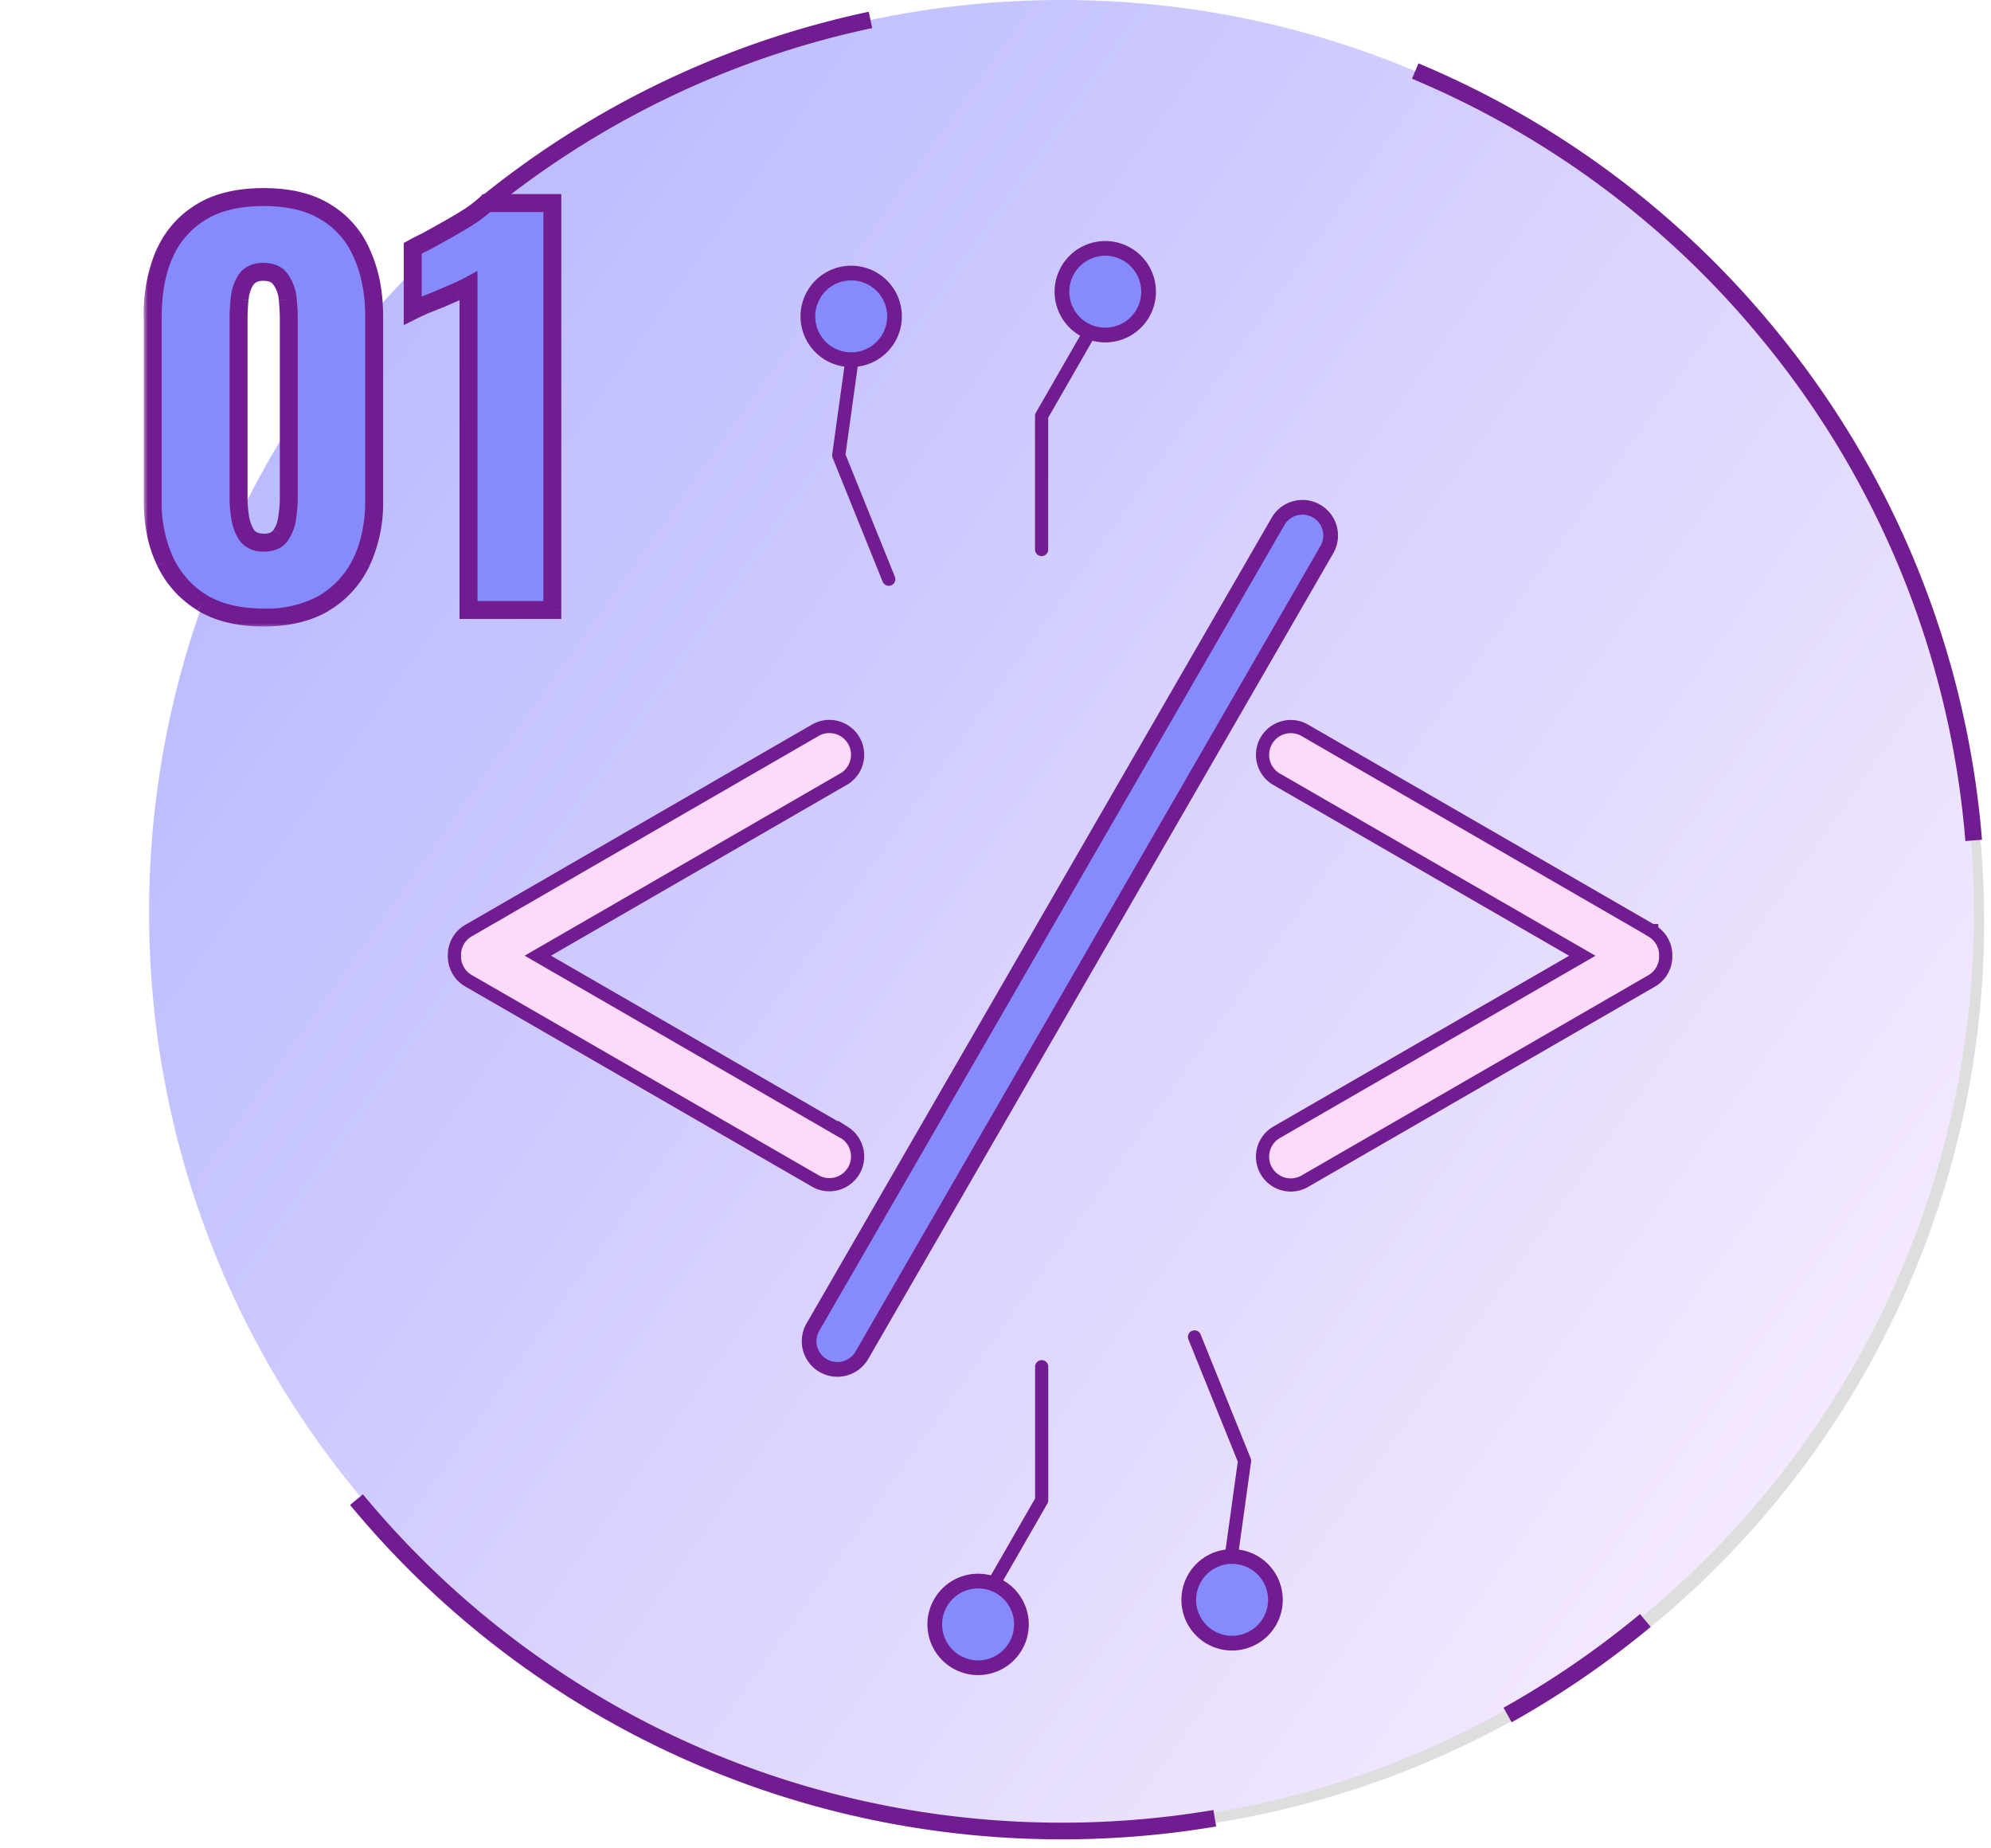 <svg xmlns="http://www.w3.org/2000/svg" xmlns:xlink="http://www.w3.org/1999/xlink" fill="none" viewBox="0 0 222 206">
  <circle cx="119.5" cy="102.74" r="101.74" fill="#DEDEDE"/>
  <circle cx="119.5" cy="102.74" r="101.74" fill="url(#pattern0)" fill-opacity=".06"/>
  <g opacity=".8">
    <path fill="#DEDEDE" d="m105.1 86.75-29.32 34.96h87.2l-20.82-20.09-13.76 9.24-23.3-24.1Z"/>
    <path fill="url(#pattern1)" fill-opacity=".06" d="m105.1 86.75-29.32 34.96h87.2l-20.82-20.09-13.76 9.24-23.3-24.1Z"/>
    <path stroke="#000" d="m105.1 86.75-29.32 34.96h87.2l-20.82-20.09-13.76 9.24-23.3-24.1Z"/>
    <circle cx="141.65" cy="89.33" r="6.26" stroke="#000"/>
  </g>
  <g clip-path="url(#clip0_2901_3356)">
    <path fill="url(#paint0_linear_2901_3356)" d="M118.36 203.48c56.19 0 101.74-45.55 101.74-101.74S174.55 0 118.36 0 16.62 45.55 16.62 101.74s45.55 101.74 101.74 101.74Z"/>
    <path stroke="#711C90" stroke-width="1.86" d="M183.46 180.65a102.18 102.18 0 0 1-15.36 10.54M39.75 167.18a101.74 101.74 0 0 0 66.13 36.18c9.8 1.2 19.77.99 29.57-.66M53.22 23.47A101.51 101.51 0 0 1 97.06 2.22m60.74 5.7a101.67 101.67 0 0 1 39.13 29.03 101.6 101.6 0 0 1 23.14 56.74"/>
    <path fill="#858AFD" stroke="#711C90" stroke-width="1.64" d="M91.8 152.24c1.5.87 3.42.35 4.3-1.15l51.85-89.82a3.14 3.14 0 1 0-5.45-3.14l-51.86 89.82a3.14 3.14 0 0 0 1.15 4.29Z"/>
    <path fill="#858AFD" stroke="#711C90" stroke-linecap="round" stroke-linejoin="round" stroke-width="1.64" d="M123.24 37.35a4.83 4.83 0 1 0 0-9.66 4.83 4.83 0 0 0 0 9.66Z"/>
    <path stroke="#711C90" stroke-linecap="round" stroke-linejoin="round" stroke-width="1.47" d="m121.51 37.03-5.37 9.34v14.89"/>
    <path fill="#858AFD" stroke="#711C90" stroke-linecap="round" stroke-linejoin="round" stroke-width="1.64" d="M109.06 185.92a4.83 4.83 0 1 0 0-9.66 4.83 4.83 0 0 0 0 9.66Z"/>
    <path stroke="#711C90" stroke-linecap="round" stroke-linejoin="round" stroke-width="1.47" d="m110.78 176.59 5.37-9.34v-14.89"/>
    <path fill="#FDDAF9" stroke="#711C90" stroke-width="1.47" d="m94.16 126.28-34.19-19.74L94.16 86.8a3.15 3.15 0 0 0-3.15-5.45l-38.78 22.4a3.13 3.13 0 0 0-1.56 2.78 3.13 3.13 0 0 0 1.56 2.8l38.78 22.38a3.15 3.15 0 0 0 3.15-5.45v.02Zm90.01-22.53-38.78-22.39a3.15 3.15 0 0 0-3.15 5.45l34.19 19.74-34.19 19.74a3.15 3.15 0 0 0 3.15 5.45l38.78-22.39a3.13 3.13 0 0 0 1.56-2.79 3.13 3.13 0 0 0-1.56-2.79v-.02Z"/>
    <path fill="#858AFD" stroke="#711C90" stroke-linecap="round" stroke-linejoin="round" stroke-width="1.64" d="M94.91 40.1a4.83 4.83 0 1 0 0-9.66 4.83 4.83 0 0 0 0 9.66Z"/>
    <path stroke="#711C90" stroke-linecap="round" stroke-linejoin="round" stroke-width="1.47" d="m95 40.1-1.48 10.66 5.58 13.81"/>
    <path fill="#858AFD" stroke="#711C90" stroke-linecap="round" stroke-linejoin="round" stroke-width="1.64" d="M137.38 183.18a4.83 4.83 0 1 0 0-9.66 4.83 4.83 0 0 0 0 9.66Z"/>
    <path stroke="#711C90" stroke-linecap="round" stroke-linejoin="round" stroke-width="1.47" d="m137.29 173.52 1.48-10.67-5.58-13.81"/>
  </g>
  <g filter="url(#filter0_d_2901_3356)">
    <mask id="path-17-outside-1_2901_3356" width="47" height="50" x="16" y="19" fill="#000" maskUnits="userSpaceOnUse">
      <path fill="#fff" d="M16 19h47v50H16z"/>
      <path d="M29.4 67.84c-2.73 0-5-.54-6.83-1.62a10.72 10.72 0 0 1-4.15-4.6 15.5 15.5 0 0 1-1.4-6.77V34.3c0-2.65.43-4.97 1.3-6.95.89-2.01 2.25-3.58 4.08-4.7s4.16-1.68 7-1.68 5.15.56 6.94 1.68a9.94 9.94 0 0 1 4.04 4.7 16.7 16.7 0 0 1 1.34 6.95v20.55c0 2.54-.47 4.8-1.4 6.77a10.72 10.72 0 0 1-4.14 4.6 13.1 13.1 0 0 1-6.78 1.62Zm0-8.34c.9 0 1.53-.28 1.9-.84.41-.6.66-1.27.73-2.02.11-.78.17-1.46.17-2.02v-20.1c0-.63-.04-1.34-.11-2.13a4.39 4.39 0 0 0-.73-2.13c-.37-.63-1.03-.95-1.96-.95-.93 0-1.6.32-2.02.95-.37.6-.6 1.31-.67 2.13-.07.79-.11 1.5-.11 2.13v20.1c0 .56.06 1.24.17 2.02.11.75.35 1.42.73 2.02.4.56 1.04.84 1.9.84ZM52.24 67V30.88c-.41.22-.88.45-1.4.67l-1.68.73-1.68.67c-.53.23-1.01.45-1.46.67v-6.94l1.74-.9a100.77 100.77 0 0 0 4.81-2.8c.75-.52 1.31-.97 1.68-1.34h7.34V67h-9.35Z"/>
    </mask>
    <path fill="#858AFD" d="M29.4 67.84c-2.73 0-5-.54-6.83-1.62a10.72 10.72 0 0 1-4.15-4.6 15.5 15.5 0 0 1-1.4-6.77V34.3c0-2.65.43-4.97 1.3-6.95.89-2.01 2.25-3.58 4.08-4.7s4.16-1.68 7-1.68 5.15.56 6.94 1.68a9.94 9.94 0 0 1 4.04 4.7 16.7 16.7 0 0 1 1.34 6.95v20.55c0 2.54-.47 4.8-1.4 6.77a10.72 10.72 0 0 1-4.14 4.6 13.1 13.1 0 0 1-6.78 1.62Zm0-8.34c.9 0 1.53-.28 1.9-.84.41-.6.66-1.27.73-2.02.11-.78.17-1.46.17-2.02v-20.1c0-.63-.04-1.34-.11-2.13a4.39 4.39 0 0 0-.73-2.13c-.37-.63-1.03-.95-1.96-.95-.93 0-1.6.32-2.02.95-.37.6-.6 1.31-.67 2.13-.07.79-.11 1.5-.11 2.13v20.1c0 .56.06 1.24.17 2.02.11.75.35 1.42.73 2.02.4.56 1.04.84 1.9.84ZM52.24 67V30.88c-.41.22-.88.45-1.4.67l-1.68.73-1.68.67c-.53.23-1.01.45-1.46.67v-6.94l1.74-.9a100.77 100.77 0 0 0 4.81-2.8c.75-.52 1.31-.97 1.68-1.34h7.34V67h-9.35Z"/>
    <path fill="#711C90" d="m22.57 66.22-.52.85.52-.85Zm-4.15-4.6.9-.43-.9.43Zm-.1-34.27-.92-.4.91.4Zm4.08-4.7-.52-.85.52.85Zm13.94 0-.53.85h.01l.52-.85Zm4.04 4.7-.92.4v.01l.92-.4Zm-.06 34.27.9.44-.9-.44Zm-4.14 4.6.5.86h.01v-.01l-.51-.85Zm-4.88-7.56-.82-.57v.01l.82.56Zm.73-2.02-.99-.14v.04l1 .1Zm.06-24.25-1 .1 1-.1Zm-.73-2.13-.86.51.02.03.02.03.82-.57Zm-3.98 0-.84-.54v.01l.84.53Zm-.67 2.13 1 .1-1-.1Zm.06 24.25-1 .14 1-.14Zm.73 2.02-.85.53.02.03.02.03.8-.6Zm1.9 8.18c-2.6 0-4.69-.52-6.32-1.48l-1.02 1.72c2.02 1.2 4.49 1.76 7.34 1.76v-2Zm-6.31-1.48a9.72 9.72 0 0 1-3.76-4.17l-1.8.87a11.72 11.72 0 0 0 4.52 5l1.04-1.7Zm-3.76-4.17a14.48 14.48 0 0 1-1.3-6.34h-2c0 2.7.48 5.1 1.5 7.2l1.8-.86Zm-1.3-6.34V34.3h-2v20.55h2Zm0-20.55c0-2.55.4-4.72 1.2-6.55l-1.84-.8a18.32 18.32 0 0 0-1.37 7.35h2Zm1.2-6.54a9.26 9.26 0 0 1 3.7-4.26l-1.05-1.7c-2 1.22-3.5 2.95-4.48 5.15l1.83.8Zm3.7-4.26c1.62-1 3.76-1.53 6.47-1.53v-2c-2.96 0-5.5.58-7.52 1.83l1.04 1.7Zm6.47-1.53c2.71 0 4.83.53 6.41 1.53l1.06-1.7c-2-1.25-4.5-1.83-7.47-1.83v2Zm6.42 1.53a8.94 8.94 0 0 1 3.64 4.24l1.84-.78a10.94 10.94 0 0 0-4.43-5.16l-1.05 1.7Zm3.65 4.26c.82 1.83 1.25 4 1.25 6.54h2c0-2.77-.47-5.23-1.43-7.36l-1.82.82Zm1.25 6.54v20.55h2V34.3h-2Zm0 20.55c0 2.41-.44 4.52-1.3 6.35l1.8.85a16.63 16.63 0 0 0 1.5-7.2h-2Zm-1.3 6.34a9.72 9.72 0 0 1-3.77 4.17l1.05 1.7c2-1.21 3.5-2.89 4.52-5l-1.8-.87Zm-3.75 4.17a12.11 12.11 0 0 1-6.27 1.48v2c2.82 0 5.27-.57 7.29-1.76l-1.02-1.72ZM29.4 60.5c1.1 0 2.12-.36 2.74-1.29l-1.67-1.1c-.13.18-.39.39-1.07.39v2Zm2.73-1.28c.5-.74.8-1.57.9-2.48l-2-.2c-.05.59-.24 1.1-.55 1.55l1.65 1.13Zm.9-2.44c.1-.81.17-1.53.17-2.16h-2c0 .5-.05 1.12-.16 1.88l1.98.28Zm.17-2.16v-20.1h-2v20.1h2Zm0-20.1c0-.67-.04-1.41-.12-2.22l-1.99.19c.07.76.11 1.43.11 2.03h2Zm-.12-2.22a5.38 5.38 0 0 0-.9-2.6l-1.64 1.13c.3.44.5.98.55 1.65l2-.18Zm-.86-2.54c-.6-1.03-1.64-1.45-2.82-1.45v2c.69 0 .95.22 1.1.46l1.72-1.01ZM29.4 28.3c-1.18 0-2.22.42-2.86 1.41l1.68 1.09c.19-.28.5-.5 1.18-.5v-2Zm-2.86 1.42a5.77 5.77 0 0 0-.82 2.57l1.99.18c.06-.69.24-1.24.52-1.69l-1.7-1.06Zm-.82 2.57c-.08.8-.12 1.55-.12 2.22h2c0-.6.04-1.27.1-2.03l-1.98-.2Zm-.12 2.22v20.1h2v-20.1h-2Zm0 20.1c0 .63.06 1.35.18 2.16l1.98-.28c-.11-.76-.16-1.38-.16-1.88h-2Zm.18 2.17c.13.87.42 1.67.87 2.4l1.7-1.06c-.3-.48-.5-1.02-.6-1.64l-1.97.3Zm.91 2.46a3.2 3.2 0 0 0 2.71 1.25v-2c-.62 0-.92-.2-1.1-.44l-1.61 1.19ZM52.24 67h-1v1h1v-1Zm0-36.12h1V29.2l-1.48.8.48.88Zm-1.4.67.4.92-.4-.92Zm-1.68.73.37.93h.01l.02-.01-.4-.92Zm-1.68.67-.37-.93h-.02v.01l.39.92Zm-1.46.67h-1v1.62l1.45-.72-.45-.9Zm0-6.94-.48-.88-.52.29v.59h1Zm1.74-.9.44.9.02-.01.02-.01-.48-.88Zm2.4-1.34-.49-.87.5.87Zm2.41-1.46.55.84h.01l.02-.02-.58-.82Zm1.68-1.34v-1h-.41l-.3.3.71.7Zm7.34 0h1v-1h-1v1Zm0 45.36v1h1v-1h-1Zm-8.35 0V30.88h-2V67h2Zm-1.48-37c-.38.2-.82.42-1.32.63l.8 1.84c.54-.23 1.03-.47 1.48-.71L51.76 30Zm-1.32.63-1.68.73.8 1.84 1.67-.73-.79-1.84Zm-1.65.72a306.1 306.1 0 0 1-.42.17l-.21.08-.21.09-.42.17-.42.16.74 1.86a114.78 114.78 0 0 1 1.26-.5l.42-.17-.74-1.86Zm-1.7.68c-.55.23-1.05.47-1.52.7l.9 1.79c.43-.22.9-.43 1.4-.65l-.79-1.84Zm-.07 1.6v-6.95h-2v6.94h2Zm-.52-6.07c.4-.22.96-.51 1.7-.88l-.89-1.79c-.75.37-1.34.68-1.77.91l.96 1.76Zm1.74-.9 2.42-1.35-.99-1.74-2.4 1.34.97 1.75Zm2.42-1.35c.87-.5 1.7-.99 2.46-1.49l-1.1-1.67c-.72.47-1.5.94-2.35 1.42l.99 1.74Zm2.49-1.5c.76-.54 1.38-1.03 1.81-1.46l-1.41-1.42c-.32.32-.82.73-1.55 1.23l1.15 1.64Zm1.1-1.17h7.34v-2h-7.34v2Zm6.34-1V67h2V21.64h-2Zm1 44.36h-9.35v2h9.35v-2Z" mask="url(#path-17-outside-1_2901_3356)"/>
  </g>
  <defs>
    <pattern id="pattern0" width=".63" height=".63" patternContentUnits="objectBoundingBox">
      <use xlink:href="#image0_2901_3356" transform="scale(0)"/>
    </pattern>
    <pattern id="pattern1" width="1.47" height="3.66" patternContentUnits="objectBoundingBox">
      <use xlink:href="#image0_2901_3356" transform="scale(0)"/>
    </pattern>
    <linearGradient id="paint0_linear_2901_3356" x1="-12.27" x2="234.37" y1="8.84" y2="184.26" gradientUnits="userSpaceOnUse">
      <stop stop-color="#ABAEFF"/>
      <stop offset="1" stop-color="#FFF2FE"/>
    </linearGradient>
    <clipPath id="clip0_2901_3356">
      <path fill="#fff" d="M16.2 0h205.6v205.55H16.2z"/>
    </clipPath>
    <filter id="filter0_d_2901_3356" width="78.57" height="80.87" x=".02" y="4.97" color-interpolation-filters="sRGB" filterUnits="userSpaceOnUse">
      <feFlood flood-opacity="0" result="BackgroundImageFix"/>
      <feColorMatrix in="SourceAlpha" result="hardAlpha" values="0 0 0 0 0 0 0 0 0 0 0 0 0 0 0 0 0 0 127 0"/>
      <feOffset dy="1"/>
      <feGaussianBlur stdDeviation="8.5"/>
      <feComposite in2="hardAlpha" operator="out"/>
      <feColorMatrix values="0 0 0 0 1 0 0 0 0 1 0 0 0 0 1 0 0 0 0.45 0"/>
      <feBlend in2="BackgroundImageFix" result="effect1_dropShadow_2901_3356"/>
      <feBlend in="SourceGraphic" in2="effect1_dropShadow_2901_3356" result="shape"/>
    </filter>
  </defs>
</svg>